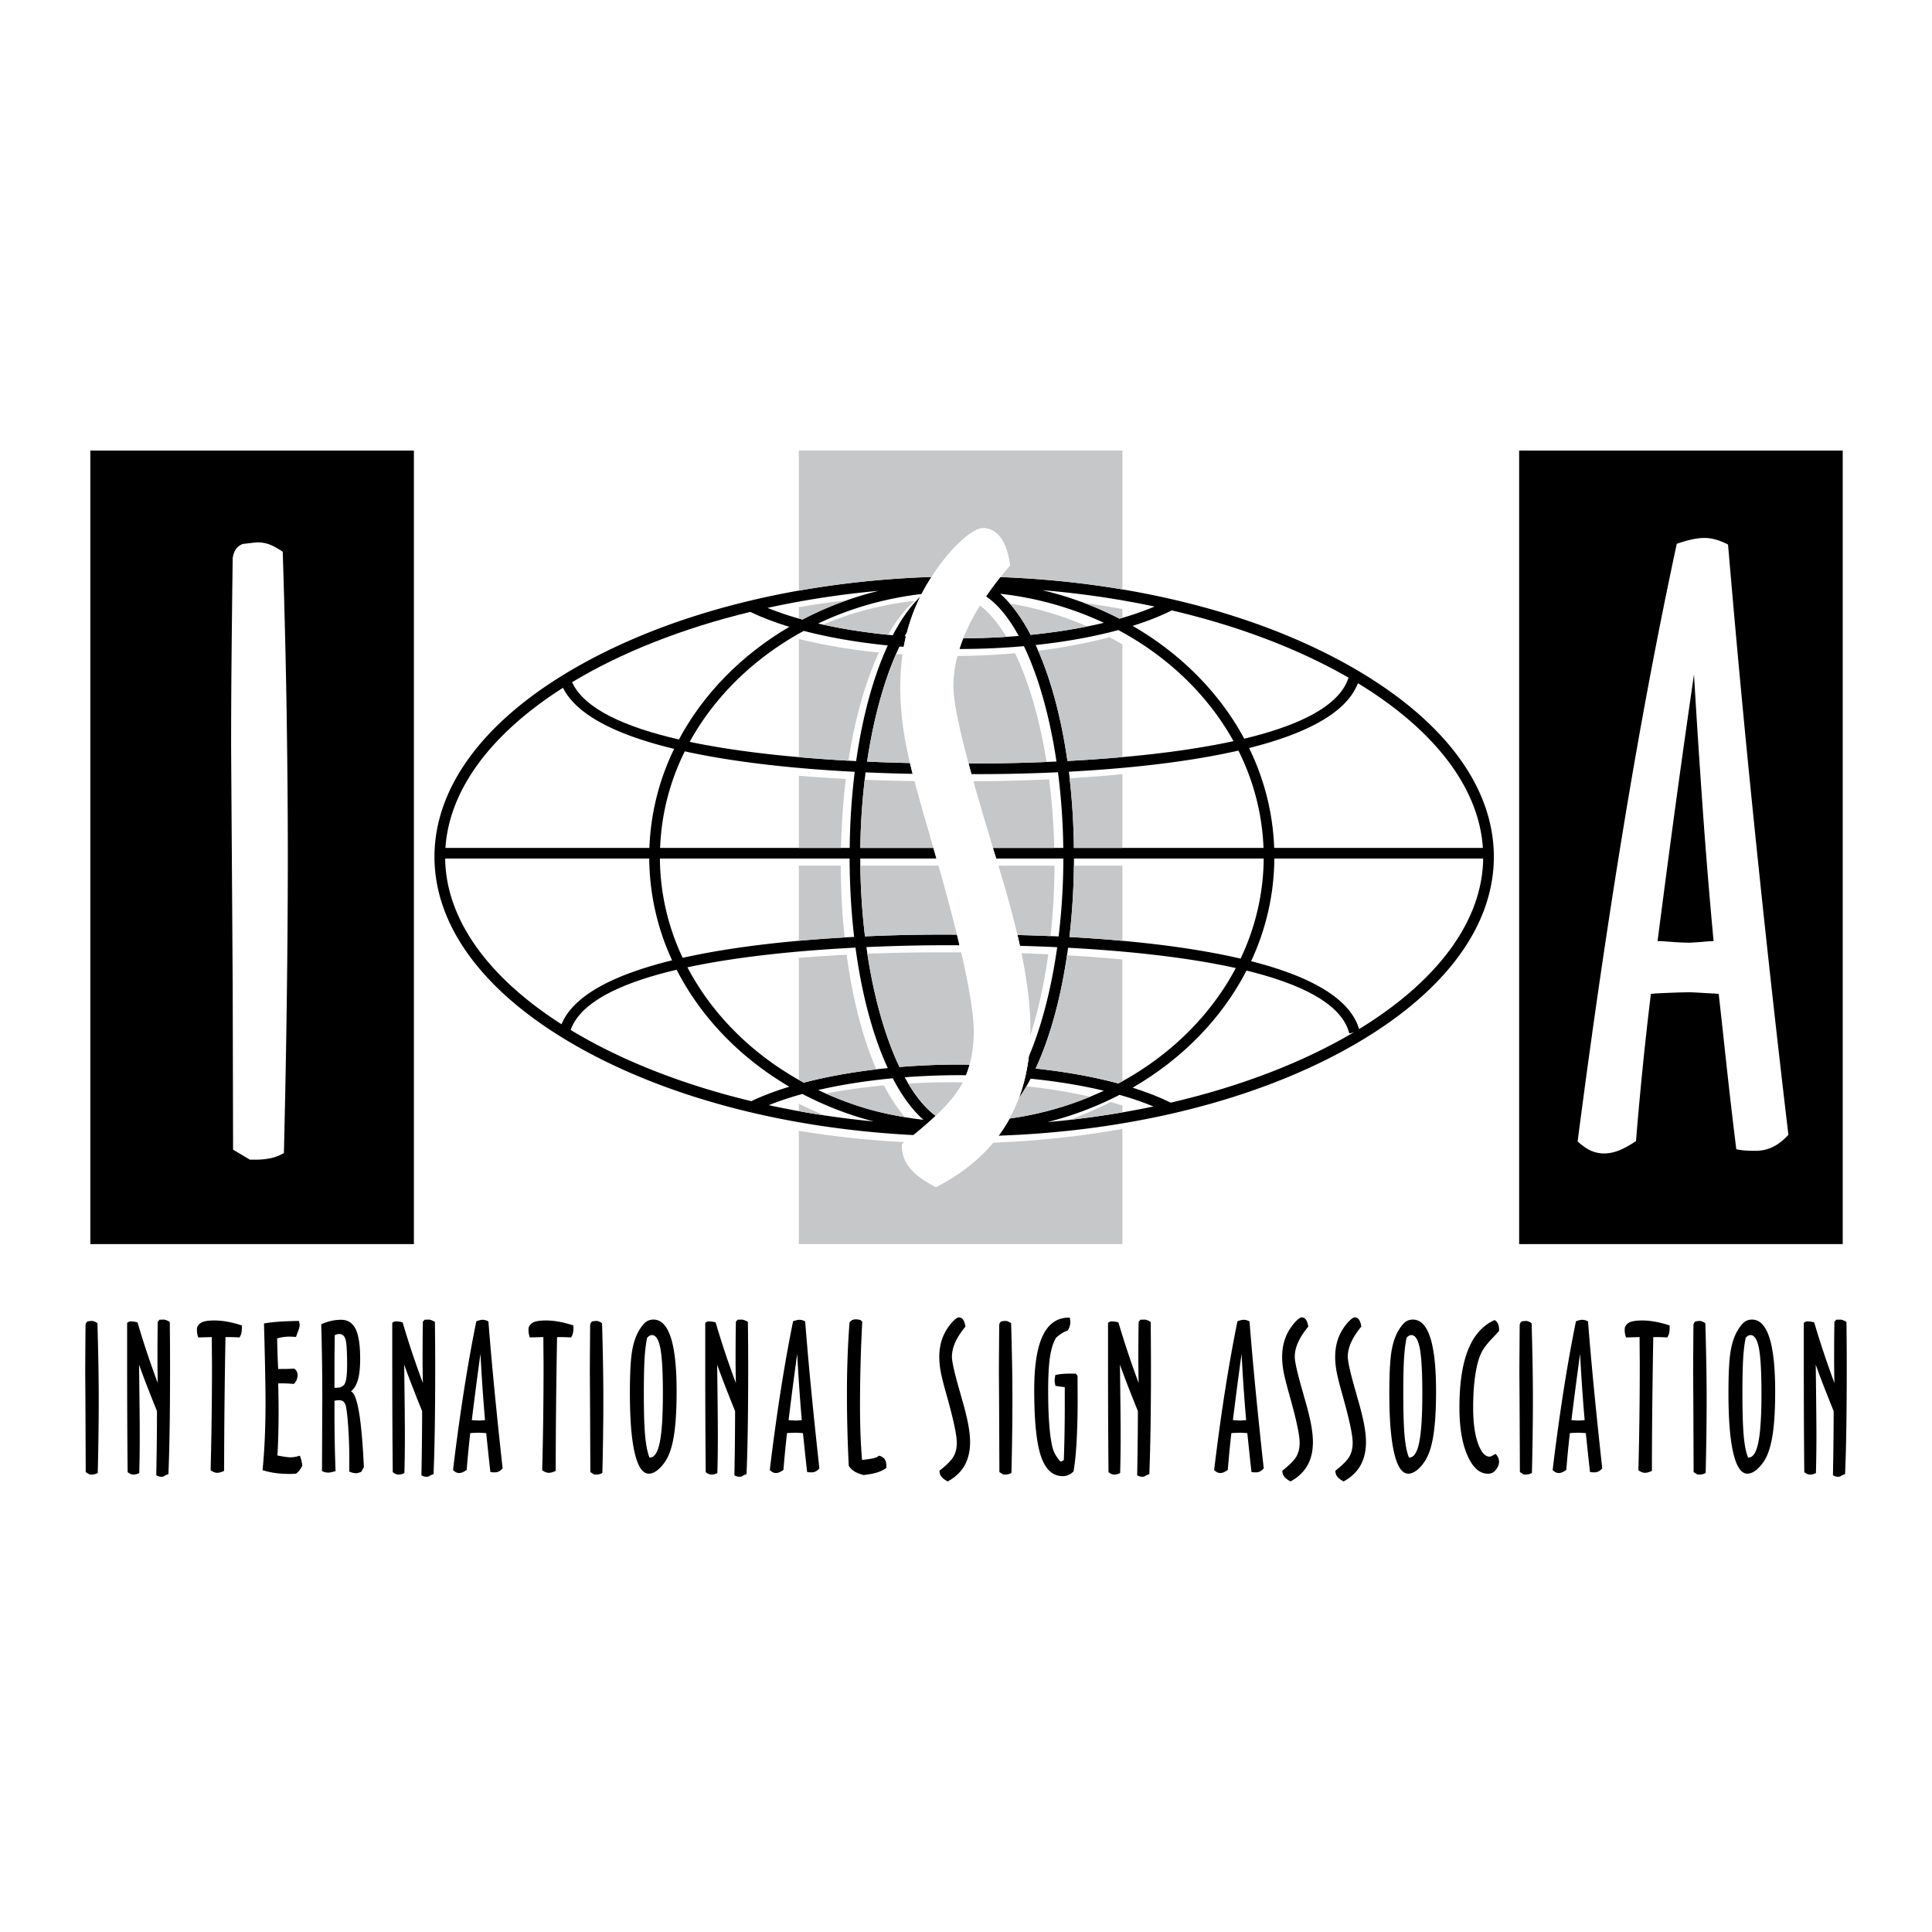 <svg xmlns="http://www.w3.org/2000/svg" width="2500" height="2500" viewBox="0 0 192.756 192.756"><g fill-rule="evenodd" clip-rule="evenodd"><path fill="#fff" d="M0 0h192.756v192.756H0V0z"/><path d="M183.848 124.123v-79.17h-32.282v79.17h32.282zM41.294 124.123v-79.17H9.014v79.17h32.28z"/><path d="M170.064 53.671c-.363 0-.768.046-1.211.137-.443.091-.965.241-1.562.449-1.877 8.73-3.629 18.039-5.258 27.924-1.629 9.885-3.174 20.452-4.633 31.702.471.426.912.732 1.33.92.811.359 1.715.381 2.736 0 .494-.188 1.08-.506 1.758-.959.156-1.969.359-4.209.607-6.723.246-2.512.539-5.168.879-7.965.078 0 .221-.014.43-.039 1.588-.078 2.736-.117 3.439-.117.207 0 .717.025 1.525.076.547.027 1.004.055 1.367.08.025.154.234 2.047.627 5.674.391 3.627.768 6.902 1.133 9.83.234.051.494.09.781.117.287.025.664.039 1.133.039.627 0 1.205-.131 1.74-.389.533-.26 1.047-.662 1.543-1.205a1941.738 1941.738 0 0 1-3.459-31.451 1591.886 1591.886 0 0 1-2.561-27.438c-.885-.466-1.668-.662-2.344-.662zM23.254 114.701l-.039-16.457c-.059-9.518-.137-20.149-.156-23.858 0-2.625.012-5.378.039-8.264.025-2.886.065-6.355.117-10.41.102-.776.44-1.232 1.013-1.442.235-.025.514-.058.84-.097.324-.039.538-.06.643-.06.416 0 .812.072 1.189.216.377.144.813.384 1.308.72.182 5.695.312 11.04.389 16.032s.118 9.737.118 14.235c0 4.551-.033 9.31-.099 14.276-.064 4.967-.161 10.115-.291 15.445a4.44 4.44 0 0 1-1.268.506 6.948 6.948 0 0 1-1.541.156h-.585l-1.677-.998z" fill="#fff"/><path d="M93.35 111.326c-1.112-.814-2.154-2.129-3.088-3.846a72.099 72.099 0 0 1 5.461-.209c.22 0 .438.004.657.006.137-.338.251-.691.353-1.055-.336-.006-.671-.012-1.01-.012-2.037 0-4.042.086-5.98.246-1.479-3.098-2.641-7.24-3.302-11.964 4.816-.218 8.502-.189 9.292-.179-.082-.348-.167-.7-.257-1.064a166.093 166.093 0 0 0-9.176.172 65.966 65.966 0 0 1-.473-7.765h7.604l-.307-1.06h-7.29c.034-2.614.217-5.146.528-7.539 1.738.079 3.324.124 4.691.148a69.152 69.152 0 0 1-.266-1.078 184.64 184.64 0 0 1-4.276-.142c.671-4.523 1.801-8.49 3.23-11.482.141.012.284.021.426.031.064-.354.137-.703.219-1.046l-.125-.008c.077-.141.154-.279.232-.415a18.593 18.593 0 0 1 1.322-3.53c-.995.96-1.917 2.259-2.744 3.844-2.659-.249-5.174-.644-7.442-1.171 3.145-1.5 6.63-2.512 10.321-2.945.298-.579.629-1.145.99-1.702-12.757.42-24.724 3.292-33.987 8.205-10.063 5.339-15.605 12.34-15.605 19.714 0 7.37 5.542 14.355 15.606 19.672 8.82 4.66 20.101 7.477 32.188 8.094a37.028 37.028 0 0 0 2.208-1.92z"/><path d="M88.574 106.564c-3.029.305-5.87.797-8.38 1.453-5.049-2.734-9.109-6.742-11.608-11.508 5.343-1.143 11.594-1.698 16.768-1.964.633 4.728 1.753 8.85 3.22 12.019zM84.767 85.657c.007 2.727.164 5.347.452 7.818-5.263.274-11.63.86-17.108 2.089a23.562 23.562 0 0 1-2.273-9.907h18.929zM65.858 84.597a23.626 23.626 0 0 1 2.464-9.635c5.448 1.2 11.745 1.774 16.953 2.043a68.173 68.173 0 0 0-.5 7.592H65.858zM88.574 64.396c-1.417 3.063-2.512 7.012-3.156 11.539-5.116-.261-11.293-.805-16.607-1.92 2.515-4.575 6.488-8.419 11.383-11.071 2.51.657 5.35 1.149 8.38 1.452z" fill="#fff"/><path d="M74.852 61.048c1.146.552 2.453 1.052 3.9 1.491-4.738 2.777-8.57 6.665-11.016 11.24-5.228-1.204-9.437-3.011-10.66-5.716 4.889-2.947 10.956-5.358 17.776-7.015z" fill="#fff"/><path d="M56.172 68.623c1.44 2.888 5.776 4.812 11.086 6.093a24.647 24.647 0 0 0-2.468 9.882H44.441c.393-5.982 4.757-11.542 11.731-15.975zM44.414 85.657h20.361a24.6 24.6 0 0 0 2.28 10.155c-5.418 1.329-9.785 3.342-11.032 6.379-7.16-4.578-11.528-10.347-11.609-16.534z" fill="#fff"/><path d="M56.937 102.76c.995-2.857 5.232-4.752 10.573-6.008 2.432 4.762 6.356 8.807 11.243 11.67-1.404.426-2.674.91-3.796 1.441-6.929-1.666-13.083-4.111-18.02-7.103zM80.06 109.146a33.133 33.133 0 0 0 7.112 2.74 88.896 88.896 0 0 1-10.478-1.625 31.997 31.997 0 0 1 3.366-1.115z" fill="#fff"/><path d="M169.871 80.552a594.11 594.11 0 0 0 1.094 13.343c-.26 0-.639.026-1.133.078-.705.052-1.148.079-1.33.079-.547 0-1.459-.051-2.736-.156h-.391c.625-4.837 1.223-9.363 1.797-13.577.574-4.213 1.188-8.557 1.838-13.032.26 4.422.547 8.844.861 13.265z"/><path d="M92.132 111.721c-3.758-.422-7.305-1.445-10.502-2.969 2.269-.527 4.783-.922 7.442-1.172.914 1.754 1.943 3.158 3.06 4.141zM87.667 58.949a33.336 33.336 0 0 0-7.607 2.865 30.971 30.971 0 0 1-3.485-1.164 88.82 88.82 0 0 1 11.092-1.701z" fill="#fff"/><path d="M133.436 65.768c-9.176-4.868-21.008-7.729-33.631-8.19a32.404 32.404 0 0 0-1.426 1.923c1.176.795 2.277 2.148 3.26 3.947a72.11 72.11 0 0 1-5.535.238c-.141.356-.268.712-.379 1.064 2.198 0 4.356-.098 6.432-.284 1.438 2.994 2.574 6.973 3.248 11.512-4.092.19-7.377.198-8.772.19.092.345.189.7.29 1.064 1.567.01 4.741-.002 8.631-.184.312 2.396.496 4.931.531 7.548h-7.021c.025.092.137.448.326 1.06h6.701a65.711 65.711 0 0 1-.473 7.775 175.83 175.83 0 0 0-4.104-.145c.086.369.168.729.246 1.08 1.129.03 2.381.073 3.717.136-.592 4.211-1.58 7.958-2.836 10.917a18.062 18.062 0 0 1-.996 4.162c.41-.594.805-1.244 1.18-1.959 2.615.264 5.084.668 7.305 1.199a32.774 32.774 0 0 1-9.406 2.773c-.084.154-.162.314-.252.465a14.78 14.78 0 0 1-.846 1.248c12.697-.438 24.598-3.289 33.811-8.156 10.062-5.316 15.605-12.302 15.605-19.672-.001-7.373-5.544-14.374-15.606-19.711z"/><path d="M147.947 84.597h-20.82a24.64 24.64 0 0 0-2.508-9.965c5.379-1.349 9.693-3.388 10.857-6.47 7.407 4.506 12.065 10.245 12.471 16.435zM107.15 85.657h18.93a23.561 23.561 0 0 1-2.309 9.984c-5.428-1.264-11.791-1.87-17.074-2.155a68.71 68.71 0 0 0 .453-7.829zM106.643 76.994c5.221-.28 11.514-.873 16.914-2.108a23.667 23.667 0 0 1 2.504 9.711h-18.918a69.121 69.121 0 0 0-.5-7.603z" fill="#fff"/><path d="M134.543 67.61c-.916 2.896-5.1 4.817-10.404 6.088-2.475-4.593-6.352-8.488-11.139-11.255 1.455-.456 2.77-.972 3.908-1.544 6.721 1.575 12.733 3.881 17.635 6.711zM115.195 60.516a29.997 29.997 0 0 1-3.502 1.211 33.383 33.383 0 0 0-7.721-2.846c3.889.321 7.647.876 11.223 1.635zM99.785 59.241a32.932 32.932 0 0 1 10.346 2.897c-2.223.533-4.691.937-7.307 1.2-.908-1.733-1.929-3.124-3.039-4.097z" fill="#fff"/><path d="M103.324 64.353c2.99-.32 5.789-.825 8.252-1.492 4.939 2.64 8.947 6.494 11.49 11.083-5.266 1.148-11.438 1.708-16.568 1.979-.646-4.544-1.748-8.504-3.174-11.57zM103.324 106.609c1.475-3.174 2.602-7.309 3.238-12.052 5.193.277 11.439.851 16.732 2.026-2.527 4.781-6.627 8.795-11.719 11.516-2.462-.665-5.261-1.171-8.251-1.49zM104.506 111.951a33.433 33.433 0 0 0 7.188-2.717c1.227.346 2.359.734 3.383 1.16a89.322 89.322 0 0 1-10.571 1.557z" fill="#fff"/><path d="M116.803 110.012c-1.115-.551-2.391-1.051-3.803-1.494 4.936-2.852 8.902-6.904 11.365-11.684 5.34 1.307 9.506 3.283 10.252 6.27l.451-.111c-5.021 2.974-11.261 5.392-18.265 7.019z" fill="#fff"/><path d="M135.594 102.674c-.943-3.242-5.279-5.377-10.77-6.777a24.59 24.59 0 0 0 2.318-10.239h20.834c-.085 6.405-4.765 12.363-12.382 17.016z" fill="#fff"/><path d="M79.701 44.953V58.93a93.965 93.965 0 0 1 13.24-1.366l.091-.143c.928-1.404 1.87-2.542 2.825-3.415.955-.871 1.691-1.307 2.208-1.307.695 0 1.275.307 1.742.917.463.612.787 1.542.967 2.791-.338.392-.656.781-.965 1.167a94.12 94.12 0 0 1 12.172 1.231V44.953h-32.28zM99.082 114.006c-1.461 1.742-3.358 3.223-5.697 4.434-1.208-.625-2.075-1.264-2.601-1.912a3.438 3.438 0 0 1-.79-2.225v-.152l.261-.203a94.017 94.017 0 0 1-10.554-1.127v11.303h32.28v-11.49a94.313 94.313 0 0 1-12.899 1.372z" fill="#c6c7c9"/><path d="M100.773 56.406c-1.887 2.184-3.299 4.279-4.241 6.28-.943 2.003-1.414 3.942-1.414 5.814 0 2.002 1.134 6.749 3.401 14.239.256.859.449 1.521.58 1.99 1.314 4.136 2.26 7.628 2.838 10.476.578 2.849.869 5.326.869 7.431 0 3.67-.779 6.811-2.336 9.424-1.559 2.613-3.92 4.738-7.086 6.379-1.208-.625-2.075-1.264-2.601-1.912a3.438 3.438 0 0 1-.79-2.225v-.152c2.949-2.262 4.879-4.154 5.791-5.676.911-1.521 1.366-3.361 1.366-5.521 0-3.068-1.39-9.351-4.167-18.845-.13-.416-.22-.74-.271-.975-1.209-4.058-1.995-7.062-2.355-9.013-.801-4.335-.71-8.157.254-11.491a18.875 18.875 0 0 1 2.42-5.209c.928-1.404 1.87-2.542 2.825-3.415.955-.871 1.691-1.307 2.208-1.307.695 0 1.275.307 1.742.917.464.613.788 1.543.967 2.791z" fill="#fff"/><path d="M79.701 61.71c.12.034.237.07.359.103a32.97 32.97 0 0 1 4.417-1.917 90.076 90.076 0 0 0-4.775.678v1.136h-.001zM111.98 61.642v-.877a90.602 90.602 0 0 0-3.836-.612c1.225.46 2.41.986 3.549 1.576l.287-.087zM88.604 63.333c.807-1.404 1.694-2.55 2.645-3.386a33.132 33.132 0 0 0-9.151 2.366c2.009.444 4.199.787 6.506 1.02zM108.475 62.501a32.804 32.804 0 0 0-7.736-2.292c.746.856 1.443 1.905 2.086 3.128 1.982-.199 3.88-.48 5.65-.836zM79.701 63.748V75.54c1.702.15 3.367.266 4.945.354.655-4.214 1.706-7.897 3.044-10.79-2.875-.289-5.576-.749-7.989-1.356zM79.701 84.597h4.208c.052-2.394.212-4.704.482-6.885a153.41 153.41 0 0 1-4.69-.314v7.199zM107.143 84.597h4.838v-7.36c-1.811.177-3.584.308-5.268.408.252 2.21.402 4.535.43 6.952zM83.884 86.364h-4.183v7.499c1.568-.141 3.105-.25 4.568-.335a69.483 69.483 0 0 1-.385-7.164zM107.139 86.364a68.722 68.722 0 0 1-.441 7.122c1.674.09 3.457.213 5.283.379v-7.501h-4.842zM87.43 106.689c-1.339-3.086-2.364-6.994-2.959-11.437-1.514.078-3.121.182-4.77.316v12.171c.165.092.327.188.493.277 2.191-.573 4.635-1.02 7.236-1.327zM106.457 95.31c-.652 4.429-1.736 8.294-3.133 11.3 2.99.318 5.789.824 8.252 1.49.137-.072.27-.15.404-.225V95.729a145.056 145.056 0 0 0-5.523-.419zM82.386 109.104c3.052 1.311 4.929 1.867 7.909 2.355-.753-.867-1.459-1.93-2.107-3.172-2.024.19-3.989.465-5.802.817zM110.809 109.941a32.864 32.864 0 0 1-4.123 1.785 87.847 87.847 0 0 0 5.295-.748v-.682c-.381-.122-.77-.241-1.172-.355zM103.582 64.927c1.301 2.98 2.309 6.731 2.916 10.997 1.734-.092 3.588-.217 5.482-.387V64.301c-.422-.253-.85-.5-1.287-.734-2.148.582-4.548 1.04-7.111 1.36zM96.103 63.687a72.65 72.65 0 0 0 4.297-.15c-.809-1.355-1.689-2.413-2.621-3.122a20.353 20.353 0 0 0-1.676 3.272zM95.119 68.5c0 1.334.506 3.895 1.513 7.668 1.28.007 4.155.001 7.786-.147-.686-4.262-1.779-8.001-3.145-10.848a72.39 72.39 0 0 1-5.749.276 12.204 12.204 0 0 0-.405 3.051zM90.357 74.121c-.596-3.224-.693-6.16-.312-8.828-.214-.014-.43-.026-.643-.042-1.269 2.892-2.273 6.578-2.891 10.736 1.567.07 3.012.115 4.276.142a42.846 42.846 0 0 1-.43-2.008zM98.52 82.74c.234.786.414 1.398.543 1.857h6.117a65.018 65.018 0 0 0-.51-6.841c-3.141.147-5.814.183-7.553.186.406 1.452.871 3.047 1.403 4.798zM92.983 84.108c-.13-.416-.22-.74-.271-.975a165.531 165.531 0 0 1-1.472-5.203 178.957 178.957 0 0 1-4.962-.131 65.342 65.342 0 0 0-.443 6.798h7.29l-.142-.489zM99.609 86.364c.791 2.583 1.424 4.888 1.904 6.924 1.006.023 2.115.058 3.299.108.246-2.25.389-4.606.395-7.032h-5.598zM95.476 93.25a204.24 204.24 0 0 0-1.843-6.886H85.84c.032 2.438.186 4.809.46 7.058 4.458-.203 7.962-.187 9.176-.172zM104.592 95.21c-.938-.044-1.834-.079-2.676-.105.594 2.897.891 5.401.891 7.532 0 .238-.014.467-.02.699.77-2.398 1.387-5.147 1.805-8.126zM96.733 106.221c.275-.994.417-2.08.417-3.268 0-1.68-.419-4.33-1.252-7.938-.543.002-.857.007-.892.008-.112-.002-3.607-.058-8.467.135.674 4.447 1.793 8.348 3.204 11.299a72.857 72.857 0 0 1 5.98-.246c.339 0 .674.006 1.01.01zM95.784 108.475c.094-.156.18-.32.265-.484-.402-.006-.804-.012-1.209-.012-1.429 0-2.839.043-4.221.125.84 1.414 1.759 2.51 2.731 3.223 1.119-1.063 1.932-2.015 2.434-2.852zM102.404 108.381c-.244.424-.498.82-.758 1.195a15.408 15.408 0 0 1-.926 2.023 32.95 32.95 0 0 0 8.049-2.18 55.604 55.604 0 0 0-6.365-1.038zM79.701 110.854c.922.178 1.588.299 2.594.43a33.318 33.318 0 0 1-2.594-1.162v.732z" fill="#c6c7c9"/><path d="M8.552 146.869s-.019-5.234-.034-7.789a614.86 614.86 0 0 1-.015-2.246c.003-1.34.016-2.775.029-4.648.039-.193.114-.307.244-.359.127-.014.283-.033.352-.039.195 0 .361.066.595.234.039 1.418.07 2.748.093 3.99.022 1.242.034 2.424.034 3.543 0 2.266-.032 4.746-.097 7.398-.182.117-.401.166-.674.166h-.126l-.401-.25zM13.719 131.93a85.834 85.834 0 0 0 2.021 6.051c0-.084-.003-.207-.01-.369-.013-.848-.02-1.439-.02-1.777 0-1.191.003-2.506.029-3.982a.212.212 0 0 0 .068-.055c.02-.021.055-.066.107-.131l.468-.01c.195.039.374.117.556.234a365.505 365.505 0 0 1 .029 4.615c0 2.287-.015 4.33-.044 6.129-.029 1.797-.07 3.279-.122 4.445a1.694 1.694 0 0 0-.507.24c-.059.004-.137.016-.176.02-.169 0-.319-.037-.525-.148.025-1.457.043-2.668.053-3.637.01-.967.015-1.891.015-2.771-.833-2.061-1.416-3.572-1.788-4.637.02 1.504.036 2.873.049 4.111.013 1.238.02 2.234.02 2.994 0 1.113-.01 2.338-.048 3.711a1.24 1.24 0 0 1-.576.156c-.196 0-.377-.076-.585-.244-.039-3.99-.049-7.65-.049-10.98v-3.906c.118-.104.234-.156.352-.156.194-.001.409.032.683.097zM23.89 133.439c-.188-.014-.384-.023-.59-.029s-.474-.01-.803-.01a770.15 770.15 0 0 0-.136 13.348c-.297.143-.507.193-.688.193-.194 0-.401-.07-.659-.252.09-3.504.136-7.01.136-10.592 0-.166-.013-1.18-.02-2.697-.354.014-.955.025-1.347.039a2.094 2.094 0 0 1-.135-.76c.001-.053.008-.15.01-.205a.902.902 0 0 1 .522-.564c.258-.111.665-.166 1.221-.166.8 0 1.698.16 2.731.496v.234c0 .43-.074.719-.242.965zM29.734 132.834l-.205.553a14.866 14.866 0 0 0-.426-.025 4.377 4.377 0 0 0-1.454.17c.013.592.027 1.135.043 1.633.016.496.037.969.063 1.418 0 0 .575 0 .887-.006.158-.002.392-.014.703-.033.22.143.323.324.349.66-.026.375-.129.641-.387.873a12.215 12.215 0 0 0-1.183-.059h-.368c.025 1.01.039 1.891.039 2.756 0 1.607-.039 3.066-.116 4.438.006 0 .02.004.039.01.603.117 1.01.174 1.224.174.35 0 .661-.061.971-.164.126.309.208.621.247.994-.155.334-.375.619-.619.799a6.1 6.1 0 0 1-.667.029c-1.019 0-1.93-.131-2.678-.377.103-1.047.177-2.133.225-3.256.048-1.121.072-2.311.072-3.566 0-.66-.013-1.67-.039-3.027a561.612 561.612 0 0 0-.116-4.787c.433-.076.925-.135 1.477-.174s1.223-.064 2.01-.078c.04.156.07.295.07.398-.002.167-.055.389-.161.647zM32.126 135.568c.02 1.229.029 2.57.029 4.025-.007 2.168-.026 5.604-.029 7.17a1.258 1.258 0 0 0 .885.127c.111-.019.266-.059.467-.117a154.079 154.079 0 0 1-.107-5.389v-1.631c.18-.037.335-.057.464-.057.413 0 .638.238.716.834.077.434.147 1.133.208 2.1s.092 1.949.092 2.945v1.246c.297.123.522.164.692.164.104 0 .272-.049.506-.145l.26-.475a.269.269 0 0 1-.01-.078c-.22-4.734-.648-7.225-1.282-7.469.325-.271.559-.666.702-1.18.143-.514.215-1.209.215-2.082 0-1.352-.15-2.336-.452-2.955-.301-.617-.785-.926-1.452-.926-.661 0-1.308.148-1.981.445.032 1.071.058 2.22.077 3.448zM40.17 131.93a85.834 85.834 0 0 0 2.021 6.051c0-.084-.003-.207-.01-.369-.013-.848-.02-1.439-.02-1.777 0-1.191.003-2.506.029-3.982a.223.223 0 0 0 .068-.055c.019-.021.055-.066.107-.131l.469-.01c.194.039.374.117.557.234a365.505 365.505 0 0 1 .029 4.615c0 2.287-.015 4.33-.044 6.129-.029 1.797-.07 3.279-.122 4.445a1.694 1.694 0 0 0-.507.24c-.059.004-.136.016-.175.02a1.04 1.04 0 0 1-.526-.148c.026-1.457.044-2.668.053-3.637.01-.967.015-1.891.015-2.771-.833-2.061-1.417-3.572-1.788-4.637.019 1.504.035 2.873.049 4.111.013 1.238.02 2.234.02 2.994 0 1.113-.01 2.338-.049 3.711a1.24 1.24 0 0 1-.576.156c-.196 0-.378-.076-.585-.244-.039-3.99-.049-7.65-.049-10.98v-3.906c.118-.104.234-.156.351-.156.194-.001.41.032.683.097zM48.438 131.717a1.025 1.025 0 0 0-.545-.006 3.38 3.38 0 0 0-.371.111c-.441 2.174-.854 4.49-1.239 6.951a223.485 223.485 0 0 0-1.084 7.891c.207.213.405.299.612.299s.424-.082.749-.309a114.914 114.914 0 0 1 .356-3.672c.019 0 .055-.004.107-.01.368-.02.637-.029.805-.029.171.006.488.025.679.039.006.039.056.512.15 1.418.094.908.184 1.727.268 2.459.103.025.222.039.456.039.284 0 .532-.127.766-.398-.304-2.756-.576-5.365-.815-7.828s-.44-4.74-.602-6.83a1.384 1.384 0 0 0-.292-.125zM56.972 133.439a13.03 13.03 0 0 0-.59-.029c-.207-.006-.474-.01-.803-.01a770.15 770.15 0 0 0-.136 13.348c-.297.143-.507.193-.688.193-.194 0-.401-.07-.66-.252.091-3.504.136-7.01.136-10.592 0-.166-.013-1.18-.02-2.697-.354.014-.955.025-1.347.039a2.094 2.094 0 0 1-.136-.76c.001-.053.008-.15.01-.205a.902.902 0 0 1 .522-.564c.259-.111.666-.166 1.221-.166.801 0 1.697.16 2.731.496v.234c.002.43-.072.719-.24.965zM58.898 146.869s-.02-5.234-.034-7.789a614.86 614.86 0 0 1-.015-2.246c.003-1.34.016-2.775.029-4.648.039-.193.113-.307.244-.359.127-.014.283-.033.352-.039.194 0 .36.066.595.234.039 1.418.07 2.748.093 3.99.022 1.242.034 2.424.034 3.543 0 2.266-.033 4.746-.098 7.398-.182.117-.4.166-.673.166h-.127l-.4-.25zM65.559 146.705c.288-.217.562-.52.821-.908.388-.582.673-1.432.854-2.547.181-1.117.272-2.594.272-4.432 0-4.762-.771-7.162-2.312-7.162-.285 0-.532.076-.743.232s-.432.424-.665.805c-.343.557-.586 1.27-.729 2.137-.143.867-.213 2.254-.213 4.164 0 2.621.161 4.615.485 5.982.323 1.369.793 2.053 1.408 2.053.261 0 .534-.107.822-.324zM71.397 131.93a85.834 85.834 0 0 0 2.021 6.051c0-.084-.004-.207-.01-.369-.013-.848-.02-1.439-.02-1.777 0-1.191.003-2.506.03-3.982a.235.235 0 0 0 .068-.055c.019-.021.055-.066.107-.131l.468-.01c.195.039.375.117.557.234a365.505 365.505 0 0 1 .029 4.615c0 2.287-.015 4.33-.044 6.129-.029 1.797-.07 3.279-.122 4.445a1.712 1.712 0 0 0-.508.24c-.058.004-.136.016-.175.02a1.04 1.04 0 0 1-.526-.148c.025-1.457.043-2.668.053-3.637.009-.967.014-1.891.014-2.771-.833-2.061-1.416-3.572-1.788-4.637.02 1.504.036 2.873.049 4.111s.02 2.234.02 2.994c0 1.113-.01 2.338-.049 3.711a1.24 1.24 0 0 1-.576.156c-.195 0-.377-.076-.585-.244-.039-3.99-.048-7.65-.048-10.98v-3.906a.532.532 0 0 1 .351-.156 2.91 2.91 0 0 1 .684.097zM80.042 131.717a1.029 1.029 0 0 0-.546-.006 3.307 3.307 0 0 0-.37.111c-.441 2.174-.854 4.49-1.239 6.951a221.168 221.168 0 0 0-1.084 7.891c.207.213.405.299.612.299.207 0 .424-.082.748-.309a118.16 118.16 0 0 1 .357-3.672c.02 0 .055-.004.106-.01.369-.02.637-.029.805-.029.171.006.488.025.679.039.006.039.056.512.15 1.418.094.908.183 1.727.267 2.459.104.025.222.039.456.039.284 0 .533-.127.766-.398-.304-2.756-.576-5.365-.815-7.828s-.439-4.74-.601-6.83a1.377 1.377 0 0 0-.291-.125zM85.852 131.701l.176.176a156.473 156.473 0 0 0-.225 8.264c0 1.061.017 2.041.049 2.939.033.898.084 1.76.156 2.58l.233-.029c.87-.096 1.333-.223 1.393-.377l.049-.01c.078 0 .155.02.233.059.078.037.176.105.292.203.156.207.224.441.224.74-.001.062-.008.152-.01.215a2.99 2.99 0 0 1-.911.447c-.354.111-.806.195-1.358.254-.387-.104-.692-.225-.914-.365a1.807 1.807 0 0 1-.557-.551c-.128-2.549-.183-4.91-.183-7.199 0-2.459.081-4.811.261-7.113.167-.207.334-.301.618-.301.156 0 .306.017.474.068zM96.321 132.357c-.905 1.088-1.347 2.08-1.347 3.012 0 .498.27 1.68.811 3.545l.135.496c.305 1.029.525 1.9.661 2.607.136.711.204 1.326.204 1.852 0 1.826-.731 3.117-2.233 3.934-.288-.154-.496-.314-.624-.475a.878.878 0 0 1-.191-.555v-.043c.714-.562 1.179-1.033 1.396-1.412.218-.379.326-.836.326-1.373 0-.766-.333-2.328-.998-4.691a3.745 3.745 0 0 0-.068-.244c-.284-1.01-.469-1.758-.553-2.242-.188-1.08-.165-2.031.059-2.861.124-.455.315-.889.574-1.297.227-.35.452-.633.676-.85s.397-.326.521-.326c.336 0 .56.302.651.923zM99.709 146.869s-.018-5.234-.033-7.789c-.01-1.322-.014-2.072-.014-2.246.002-1.34.016-2.775.029-4.648.037-.193.113-.307.244-.359.127-.014.281-.033.352-.039.193 0 .359.066.594.234.041 1.418.07 2.748.094 3.99s.033 2.424.033 3.543c0 2.266-.031 4.746-.098 7.398-.182.117-.4.166-.672.166h-.127l-.402-.25zM107.332 137.045l.174.225c.002.555.008 1.176.01 2.203a77.85 77.85 0 0 1-.102 4.338c-.068 1.211-.17 2.209-.307 2.998-.348.328-.674.465-1.074.465-1.008 0-1.734-.666-2.18-1.996-.445-1.332-.668-3.531-.668-6.602 0-2.43.287-4.24.861-5.432s1.445-1.787 2.611-1.787h.07c.051.193.059.355.059.434 0 .309-.086.564-.256.848-.402.143-.785.377-1.174.74-.275.461-.475 1.098-.598 1.908-.121.811-.182 1.914-.182 3.309 0 2.621.139 4.527.434 5.721a3.1 3.1 0 0 0 .828 1.422l.299-.166c.064-1.762.096-3.553.096-5.355v-1.924a11.395 11.395 0 0 1-.924-.127 2.366 2.366 0 0 1-.088-.537c0-.051.014-.168.039-.352l.029-.186c.207-.051.43-.09.67-.111.24-.023.541-.035.904-.035h.469v-.001zM111.584 131.93a90.536 90.536 0 0 0 2.019 6.051c0-.084-.004-.207-.01-.369a121.55 121.55 0 0 1-.02-1.777c0-1.191.004-2.506.029-3.982a.223.223 0 0 0 .068-.055c.02-.021.055-.066.107-.131l.469-.01c.195.039.375.117.557.234.014 1.088.021 1.979.023 2.668a382.965 382.965 0 0 1-.039 8.076c-.029 1.797-.07 3.279-.121 4.445a1.688 1.688 0 0 0-.508.24c-.059.004-.137.016-.176.02a1.04 1.04 0 0 1-.525-.148c.025-1.457.043-2.668.053-3.637.01-.967.016-1.891.016-2.771-.834-2.061-1.416-3.572-1.789-4.637.02 1.504.037 2.873.049 4.111.014 1.238.02 2.234.02 2.994 0 1.113-.01 2.338-.049 3.711a1.23 1.23 0 0 1-.576.156c-.195 0-.377-.076-.584-.244-.039-3.99-.049-7.65-.049-10.98v-3.906a.532.532 0 0 1 .352-.156 2.93 2.93 0 0 1 .684.097zM124.375 131.717a1.033 1.033 0 0 0-.547-.006 3.298 3.298 0 0 0-.369.111c-.441 2.174-.854 4.49-1.24 6.951s-.746 5.092-1.084 7.891c.207.213.406.299.613.299s.424-.082.748-.309c.039-.492.09-1.053.148-1.68.059-.629.129-1.293.209-1.992.02 0 .055-.004.105-.01.369-.02.637-.029.807-.029.17.006.486.025.678.039.006.039.057.512.15 1.418.094.908.184 1.727.268 2.459.104.025.221.039.455.039.285 0 .533-.127.768-.398a601.995 601.995 0 0 1-.816-7.828c-.238-2.463-.439-4.74-.602-6.83a1.4 1.4 0 0 0-.291-.125zM130.527 132.357c-.906 1.088-1.348 2.08-1.348 3.012 0 .498.27 1.68.811 3.545l.135.496c.305 1.029.525 1.9.662 2.607.135.711.203 1.326.203 1.852 0 1.826-.73 3.117-2.232 3.934-.289-.154-.496-.314-.625-.475a.876.876 0 0 1-.189-.555v-.043c.713-.562 1.178-1.033 1.396-1.412.217-.379.326-.836.326-1.373 0-.766-.334-2.328-1-4.691a4.872 4.872 0 0 0-.066-.244c-.285-1.01-.469-1.758-.553-2.242-.188-1.08-.166-2.031.059-2.861.123-.455.314-.889.574-1.297a4.83 4.83 0 0 1 .676-.85c.223-.217.396-.326.52-.326.335 0 .56.302.651.923zM135.818 132.357c-.904 1.088-1.348 2.08-1.348 3.012 0 .498.27 1.68.811 3.545l.135.496c.305 1.029.525 1.9.662 2.607.137.711.205 1.326.205 1.852 0 1.826-.732 3.117-2.234 3.934-.289-.154-.496-.314-.623-.475a.866.866 0 0 1-.191-.555v-.043c.713-.562 1.18-1.033 1.396-1.412s.326-.836.326-1.373c0-.766-.334-2.328-.998-4.691a4.52 4.52 0 0 0-.068-.244c-.285-1.01-.469-1.758-.553-2.242-.188-1.08-.166-2.031.059-2.861.123-.455.314-.889.574-1.297a4.83 4.83 0 0 1 .676-.85c.223-.217.396-.326.52-.326.337 0 .56.302.651.923zM141.328 146.705c.287-.217.561-.52.82-.908.389-.582.674-1.432.854-2.547.182-1.117.273-2.594.273-4.432 0-4.762-.771-7.162-2.312-7.162-.285 0-.531.076-.742.232s-.432.424-.664.805c-.344.557-.588 1.27-.729 2.137-.143.867-.215 2.254-.215 4.164 0 2.621.162 4.615.486 5.982.322 1.369.793 2.053 1.408 2.053.259 0 .532-.107.821-.324zM149.562 132.781c-.104.125-.369.414-.801.871-.43.457-.742.877-.936 1.26-.27.52-.479 1.26-.627 2.223-.146.963-.221 2.07-.221 3.322 0 1.445.156 2.619.473 3.52.314.902.707 1.354 1.176 1.354.07 0 .189-.049.357-.146.096-.059.17-.1.221-.127.219.18.357.477.357.811 0 .102-.025.23-.078.385-.154.295-.309.498-.459.609-.152.113-.344.168-.578.168-.826 0-1.506-.605-2.039-1.82-.533-1.213-.799-2.807-.799-4.781 0-2.406.289-4.332.867-5.771s1.459-2.426 2.643-2.957c.295.182.443.479.443.928v.151h.001zM151.639 146.869s-.02-5.234-.035-7.789c-.01-1.322-.014-2.072-.014-2.246.004-1.34.016-2.775.029-4.648.039-.193.113-.307.244-.359.127-.014.283-.033.352-.039.195 0 .361.066.596.234.039 1.418.07 2.748.092 3.99.023 1.242.035 2.424.035 3.543 0 2.266-.033 4.746-.098 7.398-.184.117-.4.166-.674.166h-.127l-.4-.25zM158.148 131.717a1.033 1.033 0 0 0-.547-.006 3.298 3.298 0 0 0-.369.111c-.441 2.174-.855 4.49-1.24 6.951a223.485 223.485 0 0 0-1.084 7.891c.207.213.404.299.613.299.207 0 .424-.082.748-.309a104.126 104.126 0 0 1 .357-3.672c.018 0 .055-.004.105-.01.369-.02.637-.029.807-.029.17.006.486.025.678.039.006.039.057.512.15 1.418.094.908.184 1.727.268 2.459.104.025.221.039.455.039.285 0 .533-.127.768-.398a601.995 601.995 0 0 1-.816-7.828c-.238-2.463-.439-4.74-.602-6.83a1.377 1.377 0 0 0-.291-.125zM166.342 133.439a13.122 13.122 0 0 0-.592-.029c-.205-.006-.473-.01-.803-.01-.09 5.148-.135 9.609-.135 13.348-.297.143-.508.193-.688.193-.195 0-.402-.07-.66-.252.09-3.504.135-7.01.135-10.592 0-.166-.012-1.18-.018-2.697-.355.014-.955.025-1.348.039a2.095 2.095 0 0 1-.137-.76l.01-.205a.909.909 0 0 1 .523-.564c.258-.111.666-.166 1.221-.166.801 0 1.697.16 2.73.496v.234c.002.43-.072.719-.238.965zM168.973 146.869s-.02-5.234-.033-7.789c-.01-1.322-.016-2.072-.016-2.246.004-1.34.018-2.775.029-4.648.039-.193.113-.307.244-.359.127-.014.283-.033.352-.039.195 0 .361.066.596.234.039 1.418.07 2.748.094 3.99.021 1.242.033 2.424.033 3.543 0 2.266-.033 4.746-.098 7.398-.182.117-.4.166-.674.166h-.127l-.4-.25zM175.164 146.705c.287-.217.561-.52.82-.908.389-.582.672-1.432.854-2.547.182-1.117.271-2.594.271-4.432 0-4.762-.77-7.162-2.311-7.162-.285 0-.533.076-.742.232-.211.156-.432.424-.666.805-.342.557-.586 1.27-.729 2.137s-.213 2.254-.213 4.164c0 2.621.162 4.615.484 5.982.324 1.369.795 2.053 1.408 2.053.262 0 .535-.107.824-.324zM181.002 131.93a89.467 89.467 0 0 0 2.019 6.051c0-.084-.002-.207-.01-.369-.012-.848-.02-1.439-.02-1.777 0-1.191.004-2.506.029-3.982a.201.201 0 0 0 .068-.055 1.96 1.96 0 0 0 .107-.131l.469-.01c.195.039.375.117.557.234.014 1.088.021 1.979.025 2.668.002.689.004 1.34.004 1.947 0 2.287-.014 4.33-.045 6.129a158.322 158.322 0 0 1-.121 4.445 1.736 1.736 0 0 0-.508.24c-.059.004-.135.016-.174.02-.17 0-.32-.037-.527-.148.025-1.457.045-2.668.053-3.637.01-.967.016-1.891.016-2.771-.834-2.061-1.416-3.572-1.787-4.637.02 1.504.035 2.873.047 4.111.014 1.238.021 2.234.021 2.994 0 1.113-.012 2.338-.049 3.711a1.242 1.242 0 0 1-.576.156c-.197 0-.379-.076-.586-.244-.039-3.99-.049-7.65-.049-10.98v-3.906a.532.532 0 0 1 .352-.156c.195-.001.41.032.685.097z"/><path d="M33.371 136.383c0-.738.01-1.797.029-3.176.221-.09.325-.115.43-.115.318 0 .532.176.639.529.107.352.162 1.188.162 2.508 0 .979-.074 1.611-.22 1.898-.146.287-.431.432-.854.432h-.186v-2.076zM48.391 141.689c-.149.006-.433.033-.582.039-.343-.014-.686-.039-.737-.039.148-1.203.291-2.33.427-3.379s.281-2.131.437-3.244c.115 2.202.26 4.397.455 6.623zM65.04 133.201c.392 0 .672.438.842 1.309.169.873.254 2.381.254 4.527 0 2.23-.103 3.852-.309 4.863-.206 1.012-.533 1.518-.984 1.518h-.039c-.203-.473-.348-1.191-.437-2.154-.088-.963-.132-2.365-.132-4.207 0-1.549.026-2.738.078-3.564s.137-1.502.255-2.027c.158-.169.315-.265.472-.265zM79.995 141.689c-.149.006-.434.033-.582.039-.343-.014-.686-.039-.737-.039.148-1.203.291-2.33.426-3.379.136-1.049.282-2.131.437-3.244.115 2.202.261 4.397.456 6.623zM124.328 141.689c-.15.006-.434.033-.582.039-.344-.014-.686-.039-.738-.039a457.7 457.7 0 0 1 .864-6.623c.116 2.202.261 4.397.456 6.623zM140.809 133.201c.391 0 .672.438.842 1.309.17.873.254 2.381.254 4.527 0 2.23-.102 3.852-.309 4.863-.205 1.012-.533 1.518-.982 1.518h-.039c-.203-.473-.35-1.191-.438-2.154s-.131-2.365-.131-4.207c0-1.549.025-2.738.078-3.564s.137-1.502.254-2.027c.156-.169.314-.265.471-.265zM158.102 141.689c-.15.006-.434.033-.582.039-.344-.014-.688-.039-.738-.039a457.7 457.7 0 0 1 .864-6.623c.114 2.202.26 4.397.456 6.623zM174.645 133.201c.391 0 .672.438.842 1.309.17.873.254 2.381.254 4.527 0 2.23-.104 3.852-.309 4.863s-.533 1.518-.984 1.518h-.039c-.201-.473-.348-1.191-.436-2.154s-.131-2.365-.131-4.207c0-1.549.025-2.738.078-3.564.051-.826.137-1.502.254-2.027.156-.169.312-.265.471-.265z" fill="#fff"/></g></svg>